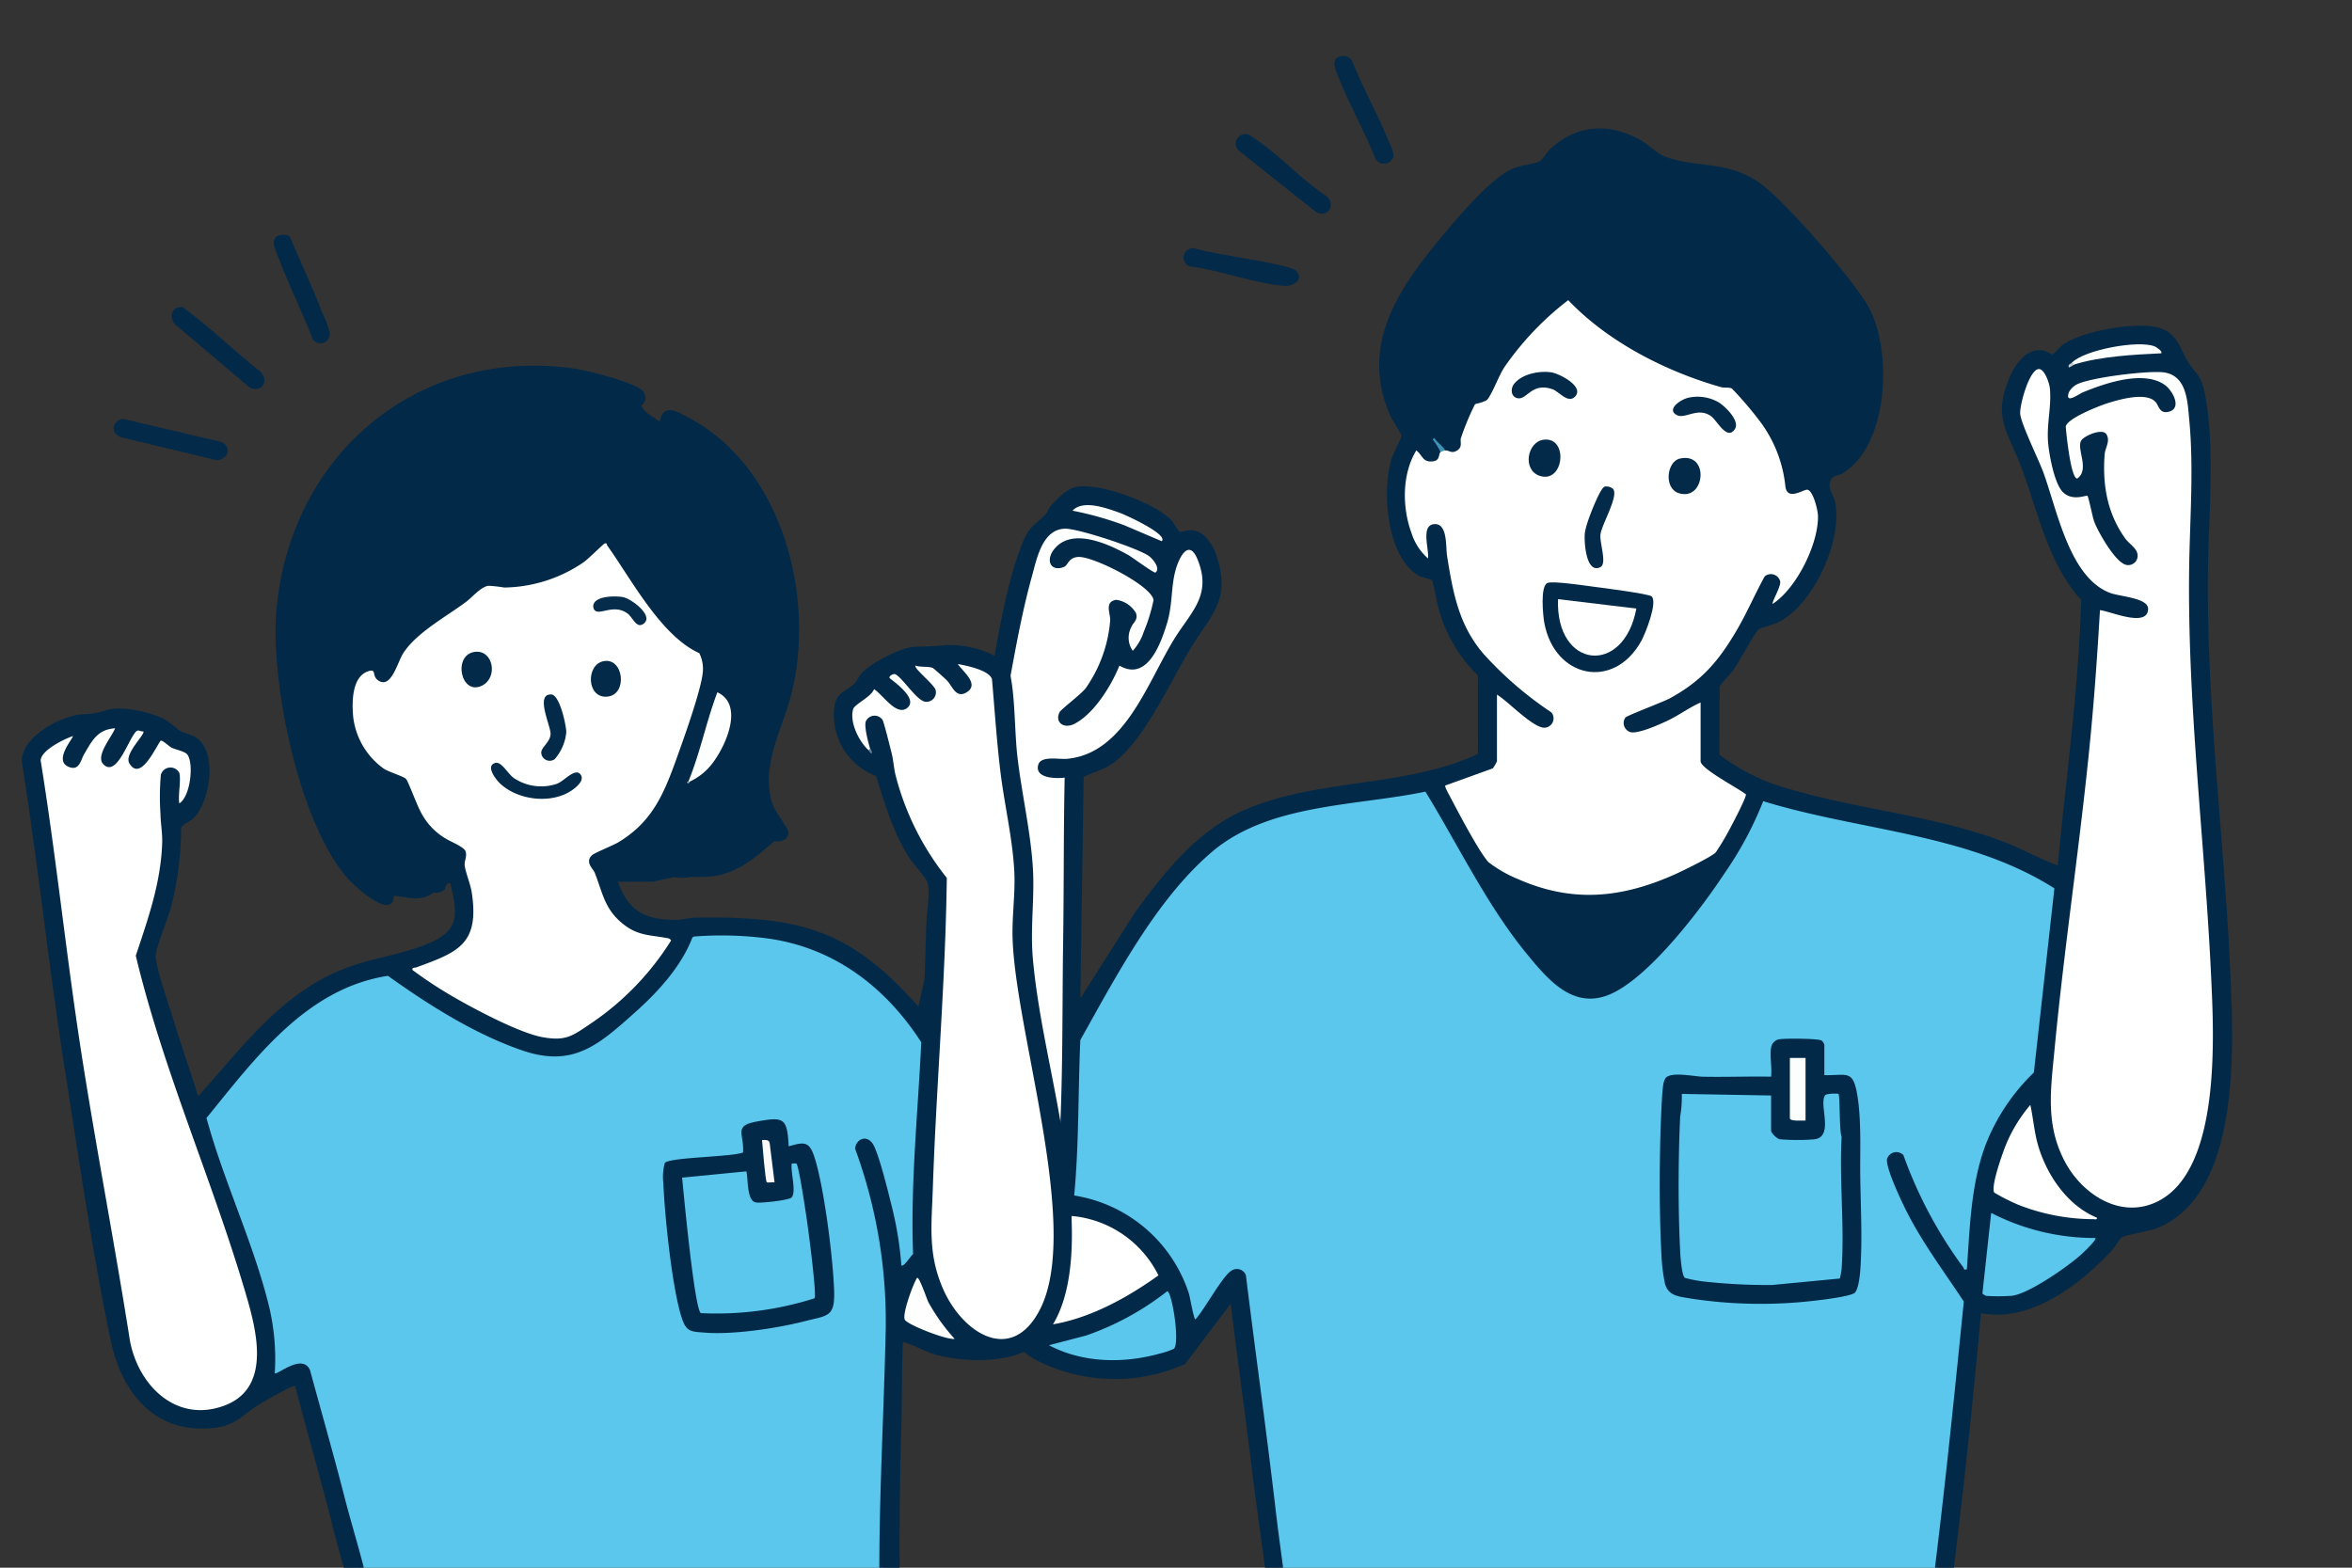 <svg xmlns="http://www.w3.org/2000/svg" xmlns:xlink="http://www.w3.org/1999/xlink" width="330" height="220" viewBox="0 0 330 220">
  <rect x="0" y="0" width="330" height="220" fill="#333333" stroke="none"/>
  <defs>
    <clipPath id="clip-path">
      <rect id="長方形_594" data-name="長方形 594" width="330" height="220" transform="translate(795 3581)" fill="#d25a5a" opacity="0.44"/>
    </clipPath>
    <clipPath id="clip-path-2">
      <rect id="長方形_458" data-name="長方形 458" width="336" height="224" transform="translate(780.2 3395)" fill="#fff" stroke="#707070" stroke-width="1"/>
    </clipPath>
    <clipPath id="clip-path-3">
      <rect id="長方形_457" data-name="長方形 457" width="310.13" height="263.255" fill="none"/>
    </clipPath>
  </defs>
  <g id="マスクグループ_43" data-name="マスクグループ 43" transform="translate(-795 -3581)" clip-path="url(#clip-path)">
    <g id="マスクグループ_24" data-name="マスクグループ 24" transform="translate(-0.199 182)" clip-path="url(#clip-path-2)">
      <g id="グループ_727" data-name="グループ 727" transform="translate(798.243 3406.847)">
        <g id="グループ_726" data-name="グループ 726" clip-path="url(#clip-path-3)">
          <path id="パス_567" data-name="パス 567" d="M185.557,254.755l-.247-.81a137.846,137.846,0,0,0,1.816-15.363c.665-3.77,1.207-7.4.582-11.3-1.953-16.178-3.973-32.6-6.14-48.942-.2-1.5-2.678.461-2.822,1.29l-3.219,4.756a.648.648,0,0,1-1.193-.1c-1.245-8.876-7.961-15.2-16.752-17.063q.459-11.041.758-22.1a176.533,176.533,0,0,1,10.675-17.768c7.528-10.348,12.677-13.258,24.939-15.4,3.941-.69,8.4-1.4,12.356-1.85q1.438-.432,2.266,1.752A220.446,220.446,0,0,0,220.5,131.3c6.041,8.65,10.422,10.507,18.478,2.533a80.114,80.114,0,0,0,15.443-22.453q11.1,2.676,22.315,4.947c6.615,1.568,13.318,3.54,18.991,7.39q-1.131,13.126-2.817,26.274c-7.7,7.1-8.975,17.061-9.314,27.013.017.667-.322.8-.925.8-1.208,0-8.359-13.74-8.819-16.214-3.209-1.207-.029,5.038.578,6.185a140.451,140.451,0,0,0,8.68,14.082c-1.6,16.752-3.363,33.493-5.712,50.158l2.446,20.512c.062.529.085,1.324-.447,1.565Z" transform="translate(-10.217 -7.134)" fill="#5cc7ed"/>
          <path id="パス_568" data-name="パス 568" d="M183.7,248.326c-.243.895-.32,1.138-1.423,1.108-.844-.022-1.215-.368-1.223-1.222-.019-1.82.838-5.028,1.081-7.054.535-4.464,1.921-11.88,1.794-16.023-.239-7.819-1.932-17.506-2.892-25.451-.963-7.96-2.076-15.912-3.052-23.868l-6.383,8.447a24.083,24.083,0,0,1-21.091-.642c-.826-.45-2.449-1.776-3.063-1.992-.738-.259-1.918-.264-2.785-.512-10.372-2.955-17.29-12.186-15.465-23.208,3.964-20.96,9.245-41.657,13.738-62.51,1.74-8.079,2.835-18.957,5.873-26.428,1-2.463,1.735-2.358,3.25-4,.308-.334.4-.844.758-1.219.928-.969,2.2-2.343,3.575-2.578,3.333-.57,10.873,2.243,13.251,4.664.36.367.957,1.552,1.235,1.632.256.074,1.02-.222,1.5-.215,1.827.026,3.048,1.911,3.58,3.474,2.142,6.3-.666,8.315-3.559,13.044s-6.833,13.7-11.4,16.5c-1.156.71-2.543,1.033-3.641,1.634l-.466,31.062,7.641-12.022c4.153-5.7,8.785-11.586,15.44-14.446,10.439-4.487,22.365-3.052,32.709-7.839l-.014-11.02a20.512,20.512,0,0,1-5.56-9.6c-.2-.668-.694-3.512-.873-3.742-.151-.193-1.375-.339-1.947-.69-4.485-2.745-5.134-12.022-3.671-16.559.206-.636,1.357-2.768,1.334-3.053-.021-.238-1.385-2.364-1.652-2.985-4.105-9.549,1.024-17.349,6.925-24.491,2.306-2.791,6.871-8.25,9.954-9.824,1.44-.735,3.009-.694,4.1-1.175.469-.208,1.057-1.315,1.54-1.757,3.841-3.508,8.363-3.726,12.819-1.16,1.111.64,2.144,1.8,3.275,2.218,4.376,1.634,8.492.541,12.99,3.493,3.543,2.325,13.465,13.8,15.573,17.609,3.375,6.1,2.875,19.276-3.562,23.32-.8.5-1.579.16-1.878,1.439-.166.705.557,1.763.734,2.576,1.157,5.338-3,14.506-8,16.945-.728.354-2.41.71-2.73,1.007-.59.548-2.735,4.562-3.541,5.689-.545.764-1.365,1.478-1.9,2.279l-.048,9.578a28.472,28.472,0,0,0,9.582,4.752c10,2.987,20.574,3.746,30.476,7.544,2.542.974,4.9,2.355,7.417,3.239,1.178-12.4,2.928-24.772,3.293-37.237-4.665-5.148-6.014-12.264-8.4-18.627-1.825-4.862-4.034-6.9-1.743-12.4.8-1.922,2.354-4.325,4.745-4.007a5.8,5.8,0,0,1,1.343.589c.144,0,1.2-1.2,1.57-1.45,2.755-1.877,10.69-3.348,13.765-2.187,2.252.849,2.664,2.95,3.7,4.647,1.022,1.669,1.767,1.724,2.284,4.089,1.56,7.146.652,17.114.533,24.5-.334,20.781,2.738,41.436,3.314,62.183.267,9.585.022,26.479-10.342,30.767-1.235.511-4.45.973-5.043,1.33-.272.163-1.086,1.489-1.434,1.863-4.442,4.776-11.433,10.164-18.353,8.787-1.474,16.192-3.228,32.365-5.5,48.459.429,6.642,2.079,13.616,2.424,20.206.063,1.2.4,3.222-1.206,3.191a1.391,1.391,0,0,1-1.429-1.325c-.079-.5.066-1.115,0-1.646-.877-6.8-1.624-13.623-2.435-20.436,2.363-16.636,4.052-33.359,5.735-50.081-2.712-4.118-5.7-8.095-7.952-12.5-.7-1.365-3.022-6.24-2.822-7.5a1.371,1.371,0,0,1,2.3-.553,61.183,61.183,0,0,0,8.4,15.755c.14.179-.006.4.5.277.429-5.892.552-11.886,2.633-17.473a28.4,28.4,0,0,1,6.772-10.147l2.88-25.843c-12.162-7.725-27.333-8.059-40.854-12.235a49.871,49.871,0,0,1-5.405,10.09c-3.289,5.01-10.768,14.91-16.3,17.1-5.06,2.008-8.545-2.2-11.479-5.776-5.6-6.826-9.613-15.254-14.215-22.751-9.791,2.047-21.972,1.653-29.968,8.472-7.813,6.662-13.47,17.527-18.445,26.384-.329,7.277-.177,14.561-.863,21.819a20.236,20.236,0,0,1,16.076,13.7c.195.626.682,3.582.928,3.687,1.208-1.262,3.806-6.109,5.041-6.822a1.352,1.352,0,0,1,2.047.614c1.356,11.054,2.919,22.09,4.2,33.153.732,6.315,1.989,13.731,2.234,19.958.1,2.475-.584,4.849-.86,7.288-.555,4.9-.749,11.5-2.006,16.122" transform="translate(-8.357 -0.705)" fill="#022a48"/>
          <path id="パス_569" data-name="パス 569" d="M197.944.023a1.46,1.46,0,0,1,1.472.639c1.545,3.9,3.675,7.594,5.216,11.484a6.329,6.329,0,0,1,.619,1.778,1.356,1.356,0,0,1-2.512.554c-1.546-3.9-3.675-7.594-5.216-11.484-.378-.952-1.247-2.669.421-2.97" transform="translate(-12.77 0)" fill="#032a48"/>
          <path id="パス_570" data-name="パス 570" d="M183.139,11.775c.736-.151.9.09,1.448.438,3.469,2.22,6.756,5.89,10.265,8.195,1.4,1.2.244,3.155-1.406,2.283l-10.9-8.66a1.352,1.352,0,0,1,.588-2.256" transform="translate(-11.811 -0.76)" fill="#022a48"/>
          <path id="パス_571" data-name="パス 571" d="M190.1,32.018c1.151,1.229-.309,2.24-1.782,2.114-4.134-.353-8.9-2.205-13.11-2.714a1.327,1.327,0,0,1,.764-2.538c2.019.784,13.226,2.174,14.128,3.137" transform="translate(-11.302 -1.871)" fill="#032a48"/>
          <path id="パス_572" data-name="パス 572" d="M261.383,148.747a1.405,1.405,0,0,1,1.425-1.212c.818-.1,5.195-.093,5.677.208a1.476,1.476,0,0,1,.37.565v4.285c3.055.088,3.981-.822,4.584,2.557.669,3.745.392,8.236.461,12.064.075,4.146.288,8.347.019,12.525-.052.8-.258,2.888-.786,3.39s-4.506.993-5.49,1.1a65.068,65.068,0,0,1-17.516-.281c-1.632-.3-3.112-.294-3.632-2.082a26.131,26.131,0,0,1-.507-4.328c-.317-6.1-.284-13.9,0-20.013.047-.989.122-2.56.25-3.486a2.669,2.669,0,0,1,.321-1c.7-1,4.066-.246,5.254-.223,3.186.065,6.385-.066,9.57-.008.147-1.239-.2-2.887,0-4.065" transform="translate(-15.934 -9.562)" fill="#022a48"/>
          <path id="パス_573" data-name="パス 573" d="M218.465,50.924c.252-.111.483-.131.668-.374.723-.949,1.521-3.182,2.318-4.441a41.644,41.644,0,0,1,8.992-9.458c5.565,5.853,13.67,10,21.416,12.2.5.141,1.182-.009,1.551.208a49.511,49.511,0,0,1,4.135,4.874,18.273,18.273,0,0,1,3.352,8.734c.2,2.315,2.612.459,3.129.591.815.208,1.437,2.9,1.456,3.634.1,3.936-3.006,10.214-6.355,12.38-.171-.209,1.168-2.412,1.058-3.138a1.348,1.348,0,0,0-2.176-.723c-1.39,2.523-2.516,5.178-3.983,7.663-2.519,4.268-4.853,6.992-9.259,9.42-1.02.562-6.131,2.456-6.316,2.746a1.336,1.336,0,0,0,.794,2.049c1.1.2,3.906-1.051,5.014-1.567,1.658-.773,3.092-1.872,4.756-2.606v8.24c0,1.065,5.411,3.857,6.356,4.648.1.347-1.726,3.853-2.066,4.476a35.818,35.818,0,0,1-2.16,3.665c-.573.617-4.765,2.656-5.788,3.11-7.459,3.318-14.3,4-21.916.659a18,18,0,0,1-4.194-2.4c-1.349-1.469-4.355-7.233-5.434-9.288-.126-.239-.738-1.306-.622-1.464l6.663-2.4a5.418,5.418,0,0,0,.589-1.005V92.014c1.507.872,5.108,4.735,6.705,4.635a1.31,1.31,0,0,0,.923-2.156,50.386,50.386,0,0,1-9.5-8.188c-3.5-4.06-4.3-8.614-5.13-13.768-.2-1.234.1-4.46-1.68-4.458-2.115,0-.8,3.6-.991,4.819a7.831,7.831,0,0,1-2.3-3.518c-1.345-3.6-1.374-8.309.656-11.639.813.6.849,1.525,1.985,1.547,1.443.027,1.055-.942,1.421-1.331-.233-.633.228-.647.659-.22l.24-.422c1.083.478,1.687.032,1.483-1.147l.474-.19a.564.564,0,0,1-.281-.541,20.377,20.377,0,0,1,2.055-4.561,1.775,1.775,0,0,0,1.3.049" transform="translate(-13.454 -2.376)" fill="#fff"/>
          <path id="パス_574" data-name="パス 574" d="M305.842,64.265c1.311,1.324,3.255.39,3.435.517.151.107.713,2.966.935,3.573.546,1.493,2.662,5.105,4,5.882a1.315,1.315,0,0,0,2.005-1.56c-.2-.608-1.2-1.3-1.625-1.894-2.534-3.527-3.224-7.528-2.9-11.83.07-.916.84-1.873.238-2.819-.566-.888-3.094.223-3.511.864-.745,1.147,1.239,4.081-.572,5.358-.913,0-1.547-6.361-1.614-7.313.274-1.179,4.76-2.917,5.951-3.287,1.637-.51,5.348-1.574,6.641-.152.494.543.545,1.691,1.837,1.382,1.933-.462.584-2.979-.543-3.773-2.98-2.1-8.352-.238-11.431,1.024-.693.284-2.65,1.788-2-.025a2.864,2.864,0,0,1,.975-1c1.735-1.023,10.4-2.079,12.442-1.738,3.147.527,3.214,4.115,3.456,6.652.645,6.739.1,13.694-.007,20.423-.3,19.3,2.185,38.533,3.083,57.8.388,8.328,1.369,26.976-7.461,31.427-5.154,2.6-10.553-.895-13.013-5.465-2.82-5.239-2.034-10.211-1.5-15.855,1.389-14.669,3.648-29.274,5.052-43.948.563-5.886.975-11.785,1.32-17.687,1.477.163,6.675,2.5,6.757-.149.048-1.575-3.949-1.741-5.334-2.264-5.733-2.164-7.427-11.655-9.39-16.979-.651-1.764-3.166-6.855-3.23-8.216-.056-1.219,1.238-5.988,2.546-6.214.861-.149,1.565,2.022,1.626,2.721.249,2.823-.558,5.137-.2,8.112.2,1.644.875,5.274,2.025,6.435" transform="translate(-19.44 -3.047)" fill="#fff"/>
          <path id="パス_575" data-name="パス 575" d="M167.63,77.1c-.179.138-3.274-2.157-3.806-2.454-2.818-1.57-8.018-3.989-10.476-.73-1.19,1.579-.319,3.145,1.486,2.379.527-.224.572-1.288,1.946-1.382,2.1-.144,10.378,4.073,10.58,6.065a24.415,24.415,0,0,1-1.382,4.465,7.309,7.309,0,0,1-1.532,2.64,3.167,3.167,0,0,1-.22-3.291c.3-.752.98-.992.678-1.985a3.779,3.779,0,0,0-2.777-1.878c-1.692.274-.819,1.854-.846,2.874a19.244,19.244,0,0,1-3.446,9.54c-.71.9-3.47,2.957-3.666,3.365-.69,1.444.627,2.362,2.073,1.633,2.75-1.386,5.22-5.39,6.331-8.181,3.872,2.257,5.76-2.959,6.656-5.86.853-2.757.536-5.238,1.278-7.731.531-1.783,1.849-4.206,3.031-1.305,2.073,5.086-.973,7.384-3.359,11.3-3.769,6.195-6.941,15.937-14.965,16.679-1.113.1-3.649-.468-4.024.82-.565,1.939,2.509,1.974,3.7,1.818-.158,7.58-.1,15.169-.211,22.752-.166,10.887.051,22.837-.89,33.608-.661,7.572-4.257,22.016-14.947,16.485-8.4-4.348-7.346-14.54-5.862-22.348,3.522-18.534,8.579-37.258,12.571-55.767,1.632-7.564,2.675-15.512,4.739-22.947.689-2.482,1.45-6.688,4.708-6.716,1.82-.016,10.278,2.76,11.744,3.858.554.413,1.621,1.727.891,2.292" transform="translate(-8.556 -4.6)" fill="#fff"/>
          <path id="パス_576" data-name="パス 576" d="M211.367,54.706c-1.669-1.8-2.623-2.184-3.684-4.776-3.447-8.424,1.387-15.233,6.546-21.476,1.985-2.4,5.7-6.884,8.142-8.56,2.735-1.875,1.654-.3,2.774.055,1.607.5,3.189-2.779,4.245-3.8,7.867-7.638,15.507,4.117,19.842,9.711,1.232.771,2.655.043,2.191-1.406-.226-.706-3.714-4.924-4.452-5.778q-.215-.4.659-.22c6.957.979,8.236,1.951,12.86,7.028,7.1,7.794,14.114,14.287,10.718,25.883a10.233,10.233,0,0,1-2.477,4.443c.676-6.541-.129-14.789-3.481-20.582-.65-1.123-4.478-6.165-5.636-3.584-.683,1.522,1.7,2.553,2.612,3.75,3.151,4.149,4.485,13.239,4.082,18.325-.056.709-1.016,5.372-1.327,5.6a10.358,10.358,0,0,1-1.6-.208c-.238-.079-1.376-3.948-1.718-4.7-2.227-4.876-5.867-7.594-9.194-11.463-.7-.812-2.564-3.894-3.245-4.025a1.334,1.334,0,0,0-1.594,1.2c-.112,1.138,1.438,2.523,1.975,3.5.048.154-.172.138-.329.111a40.1,40.1,0,0,1-5.9-2.451c-5.285-2.555-11.024-6.6-13.8-11.907-.587-1.12-1.443-4.617-2.5-4.768a1.289,1.289,0,0,0-1.3.671c-.792,1.868,1.975,6.106,2.937,7.765-3.667,3.144-7.164,6.344-9.738,10.487-.893,1.436-4.227,6.3-.569,5.914-.4.177-1,.209-1.124.354a35.913,35.913,0,0,0-1.953,4.7c-1.485.533-2.232-1.972-2.359-3.22-.552-5.436,1.518-10.859,4.126-15.438-1.02-3.75-3.83,3.348-4.208,4.528-1.349,4.219-2.566,9.316-1.073,13.607l-.222.523c.179.34.126.428-.22.22" transform="translate(-13.39 -0.884)" fill="#022a48"/>
          <path id="パス_577" data-name="パス 577" d="M168.974,182.419c-6.482,4.635-14.691,8.7-22.838,6.613l2.279-.9c5.257-2.775,7.175-8.6,8.4-14.049a15.081,15.081,0,0,1,12.156,8.34" transform="translate(-9.475 -11.286)" fill="#fff"/>
          <path id="パス_578" data-name="パス 578" d="M294.742,185.27c-.085-.013-.546-.238-.565-.362l1.226-11.286a31.676,31.676,0,0,0,14.612,3.519c.26.23-1.709,2.066-1.973,2.309-1.77,1.623-7.731,5.82-10,5.82a26.186,26.186,0,0,1-3.3,0" transform="translate(-19.073 -11.257)" fill="#5cc7ed"/>
          <path id="パス_579" data-name="パス 579" d="M310.342,173.235c.059.362-.3.2-.544.217a29.01,29.01,0,0,1-10.5-2.029,28.408,28.408,0,0,1-3.352-1.7c-.537-.873,1.273-5.886,1.768-7.027a20.935,20.935,0,0,1,3.291-5.28c.406,1.841.536,3.711,1.05,5.539,1.186,4.215,4.149,8.6,8.287,10.283" transform="translate(-19.181 -10.206)" fill="#fff"/>
          <path id="パス_580" data-name="パス 580" d="M171.655,193.45a10.76,10.76,0,0,1-2.053.694c-5.082,1.4-10.749,1.3-15.477-1.19l5.227-1.367a39.305,39.305,0,0,0,11.366-6.21c.652.007,1.815,7.2.937,8.074" transform="translate(-9.993 -12.019)" fill="#5cc7ed"/>
          <path id="パス_581" data-name="パス 581" d="M170.176,72.474l-5.159-2.2a45.455,45.455,0,0,0-7.365-2.082c1.5-1.609,4.865-.335,6.706.325.589.21,6.786,2.981,5.819,3.958" transform="translate(-10.221 -4.371)" fill="#fcfdfd"/>
          <path id="パス_582" data-name="パス 582" d="M307.584,45.861c1.752-1.817,9.374-3.217,11.63-2.288.224.092,1.188.714.9.969-3.759.174-8.483.429-12.087,1.539q-.689.222-.439-.22" transform="translate(-19.938 -2.806)" fill="#fcfdfd"/>
          <path id="パス_583" data-name="パス 583" d="M213.461,59.075a6.053,6.053,0,0,0-.659.22,10.9,10.9,0,0,0-1.1-1.758l.22-.22c.6-.2,2.086,1.205,1.538,1.758" transform="translate(-13.726 -3.715)" fill="#3e93b6"/>
          <path id="パス_584" data-name="パス 584" d="M250.4,18.766l-.659.22c-.1-.121-.459-.173-.44-.438.432-.192.881.187,1.1.218" transform="translate(-16.163 -1.199)" fill="#022a48"/>
          <path id="パス_585" data-name="パス 585" d="M308,46.26c-.147.045-.815.517-.877.44-.132-.468.245-.459.438-.659Z" transform="translate(-19.91 -2.985)" fill="#c2cbd3"/>
          <path id="パス_586" data-name="パス 586" d="M261.567,155.984v4.944c0,.3.813,1.127,1.215,1.2a30.53,30.53,0,0,0,4.834.01c2.854-.333.625-4.885,1.52-6.171.2-.288,1.816-.277,1.883-.207.241.25.1,5.228.447,6.035-.335,6.037.414,12.488,0,18.474a9.991,9.991,0,0,1-.251,1.4l-9.529.911a82.385,82.385,0,0,1-9.431-.477,17.778,17.778,0,0,1-2.772-.525c-.45-.276-.634-3-.671-3.723-.3-5.748-.276-13.155,0-18.916a16.446,16.446,0,0,0,.229-3.177Z" transform="translate(-16.117 -10.096)" fill="#5cc7ed"/>
          <path id="パス_587" data-name="パス 587" d="M267.485,150.363v8.789c-.413-.015-2.2.152-2.2-.329v-8.46Z" transform="translate(-17.2 -9.749)" fill="#fcfdfd"/>
          <path id="パス_588" data-name="パス 588" d="M243.488,80.967c.863.831-.876,5.215-1.449,6.25-3.877,7-12.169,5.2-13.608-2.512-.19-1.017-.606-5.166.433-5.618.743-.325,5.416.395,6.622.543,1.093.134,7.638.987,8,1.337" transform="translate(-14.794 -5.122)" fill="#022a48"/>
          <path id="パス_589" data-name="パス 589" d="M211.875,55.918c-1.985-3.428-.282-11.4,1.151-15a25.4,25.4,0,0,1,2.491-4.759,1.331,1.331,0,0,1,2.291,1.172c-.059.554-1.854,3.43-2.238,4.374-1.283,3.148-2.657,9.188-1.566,12.412a3.192,3.192,0,0,0,1.607,1.8c-.162.531.291,1.243-.535,1.771-.766.489-1.1-.027-1.663-.013-.368-.653-1.172-1.126-1.538-1.758" transform="translate(-13.678 -2.316)" fill="#022a48"/>
          <path id="パス_590" data-name="パス 590" d="M237.292,64.631a1.437,1.437,0,0,1,1.167.3c.9.916-1.576,5.012-1.743,6.4-.146,1.2.961,4.109-.018,4.6-2.02,1.007-2.308-3.592-2.175-4.813a9.9,9.9,0,0,1,.408-1.568c.232-.781,1.754-4.738,2.361-4.908" transform="translate(-15.203 -4.188)" fill="#032b49"/>
          <path id="パス_591" data-name="パス 591" d="M232.417,50.909c-.984.983-2.25-.748-3.123-1.056-2.882-1.015-3.557,1.406-4.815,1.273-1.015-.107-1.177-1.3-.585-2.038,1.1-1.38,3.477-1.855,5.15-1.622,1.177.164,4.8,2.017,3.372,3.442" transform="translate(-14.494 -3.074)" fill="#032b49"/>
          <path id="パス_592" data-name="パス 592" d="M250.026,51.258a5.942,5.942,0,0,1,4.085.646c.951.558,3.071,2.641,2.324,3.779-1.12,1.706-2.5-1.234-3.384-1.84-1.837-1.265-3.593.453-4.725-.109-1.622-.8.573-2.285,1.7-2.475" transform="translate(-16.062 -3.316)" fill="#032b49"/>
          <path id="パス_593" data-name="パス 593" d="M228.19,57.593c3.539-.454,2.881,6.2-.546,5.07-2.457-.81-1.769-4.772.546-5.07" transform="translate(-14.659 -3.733)" fill="#032b49"/>
          <path id="パス_594" data-name="パス 594" d="M248.66,60.418c4.217-.965,3.579,6.015-.12,4.86-2.174-.679-1.7-4.444.12-4.86" transform="translate(-16.02 -3.911)" fill="#032b49"/>
          <path id="パス_595" data-name="パス 595" d="M241.493,82.839c-1.78,9.543-11.367,8.436-10.99-1.32Z" transform="translate(-14.944 -5.285)" fill="#fff"/>
          <path id="パス_596" data-name="パス 596" d="M46.962,270.53l-.338-.891a275.882,275.882,0,0,1,3.186-29.76c1.056-6.886,1.8-13.032-.614-19.73l-7.373-27.038q-1.368-1.359-4.168.691l-.641-.229A46.342,46.342,0,0,0,33.806,176.6q-3.651-9.414-6.495-19.078a111.35,111.35,0,0,1,8.807-10.491c4.727-4.8,10.263-8.968,17.15-9.8C59.6,141.546,66.181,146,73.6,148.115c4.482,1.281,7.77-.494,11.155-3.239,4.4-3.57,8.614-7.73,10.947-12.993,12.729-1.983,25.926,3.339,32.715,14.979q-1.122,14.963-1.172,29.951c-2.338,3.517-2.575,1.279-2.886-2.2a71,71,0,0,0-2.91-11.72c-.481-1.281-1.279-3.137-2.313-1.061a70.283,70.283,0,0,1,4.284,26.969,501.553,501.553,0,0,0,1.928,80.172l-.141,1.56Z" transform="translate(-1.771 -8.524)" fill="#5cc7ed"/>
          <path id="パス_597" data-name="パス 597" d="M95.08,87.54l-.713.142c-2.983-1.618-5.181-4.3-7.16-7q-2.669-4.053-5.474-7.914a18.831,18.831,0,0,1-16.155,5.747c-3.423,2.349-7.036,4.9-10.316,7.627l-1.312,1.566c-.9,2.106-3,6.913-4.941,2.717-3.053,1.021-2.29,6.65-1.243,8.937,1.478,3.227,3.44,4.213,6.461,5.505l.43.756c1.409,4.2,3.306,7.158,7.534,8.953a2.61,2.61,0,0,1,.416,2.743c1.647,5.012,2.5,11.164-3.591,13.367l-3.276,1.281c-.629.59,11.632,6.9,12.4,7.24,5.9,2.628,7.9,3,12.96-1.144,3.638-2.979,7.014-6,9.455-10.087-6.045-.163-9.181-3.8-10.557-9.44-.743-1.019-1.361-2.145-.108-3.094,5.892-2.251,8.364-5.432,10.8-11.189a101.153,101.153,0,0,0,4.326-13.37l.494-.273c.4-1.356,2.519-.8,3.541-.311,4.9,2.359,4,8.392,1.7,12.412a16.054,16.054,0,0,1-8.867,7.2c-.152.127-2.11,3.123-2.176,3.31-.089.251,1.682,2.571,2.342,2.583,1.908.214,4.182,1.884,1.706,3.153a5.422,5.422,0,0,1-2.2,0l-1.277-.049a10.194,10.194,0,0,1-3.24-3.15q-1.721.952-3.565,1.954a2.586,2.586,0,0,1,.17,1.9c1.43,3.962,3.519,5.266,7.8,5.369,1.07.026,2.3-.311,3.287-.324,14.641-.187,21.55,1.67,31.264,12.691.132.149-.011.422.5.281.2-4.077.3-8.132.431-12.2.053-1.576.567-4.127.176-5.65-.161-.627-2.075-2.762-2.59-3.563-2.239-3.483-3.4-7.492-4.626-11.415a9.181,9.181,0,0,1-5.819-10.027c.364-1.736,1.662-1.938,2.653-2.84.444-.4.724-1.166,1.2-1.662,1.266-1.334,5.359-3.492,7.185-3.6,1.567-.089,2.48-.043,4.161-.223,2.8-.3,8.763.858,9.444,4.145.687,3.316.591,7.97,1,11.521.595,5.1,1.872,10.571,2.169,15.629.251,4.289-.393,8.366,0,12.741.826,9.132,3.39,18.365,4.583,27.5,1,7.666,2.53,21.212-4.26,26.661-3.342,2.684-10.269,2.449-14.219,1.262-1.538-.462-2.844-1.334-4.346-1.7-.17,4.063-.121,8.137-.211,12.2a511.367,511.367,0,0,0,1.091,53.383c.387,4.874,1.485,10.649,1.556,15.381.035,2.289-2.245,2.135-2.657.552-1.659-16.842-3.161-33.727-3.086-50.656.048-10.9.666-21.823.9-32.721a70.282,70.282,0,0,0-4.306-25.277c.181-1.435,1.684-1.945,2.511-.631.789,1.256,2.1,6.535,2.518,8.249a49.11,49.11,0,0,1,1.467,8.749c.325.373,1.365-1.427,1.647-1.542-.373-9.936.677-19.813,1.148-29.743-5.056-7.838-12.388-13.4-21.838-14.605a49.7,49.7,0,0,0-9.652-.263c-.241.03-.489-.016-.648.23-1.565,4.05-4.819,7.586-8.017,10.442-5.148,4.594-8.7,7.8-15.882,5.324-6.642-2.289-13.113-6.382-18.794-10.45-11.468,1.765-18.634,11.587-25.456,19.947,2.334,8.628,6.44,17.218,8.638,25.888a31.629,31.629,0,0,1,.943,9.933c.3.328,3.869-2.88,4.944-.438,1.645,6.045,3.372,12.075,4.927,18.144,1.247,4.862,3.786,12.656,4.165,17.367a51.086,51.086,0,0,1-.658,7.857c-.876,8-2.25,15.963-3.048,23.98-.329,3.309-.237,7.016-.661,10.216-.132.989-.931,1.557-1.83,1.074-1.093-.588-.857-1.868-.816-2.95.4-10.79,2.527-21.806,3.718-32.538a55.253,55.253,0,0,0,.685-7.218c-.185-3.354-2.211-9.638-3.094-13.173-1.718-6.88-3.707-13.7-5.479-20.561-.211-.2-4.614,2.353-5.127,2.674-2.2,1.376-3.135,2.877-6.213,3.236-8.229.959-12.974-4.833-14.527-12.237-2.547-12.152-4.46-25.439-6.4-37.764C3.818,131.755,2.286,117.144,0,102.626.1,99.2,5.579,96.285,8.6,96.11a10.225,10.225,0,0,0,3.36-.595c2.242-.591,5.948.264,8.041,1.28A21.524,21.524,0,0,1,22.13,98.4c.81.475,1.848.506,2.7,1.258,2.622,2.318,1.543,8.931-.846,11.171-.411.385-1.449.737-1.606,1.25a45.277,45.277,0,0,1-1.423,11.1c-.439,1.685-2.1,5.549-2.146,6.881-.047,1.464,2.034,7.448,2.59,9.281,1.055,3.478,2.282,6.908,3.357,10.378,6.406-7.062,11.868-14.831,21.262-18.181,3.616-1.29,7.489-1.753,11.04-3.245,4.468-1.877,4.1-4.159,3.08-8.456l-.308-.027c-.56-2.774-1.746-3.847-4.132-5.263a29.736,29.736,0,0,1-4.137-6.927c-3.54-1.907-5.623-3.389-7.137-7.367-2.246-5.9-1.507-13.313,6.074-13.673a16.37,16.37,0,0,1,4.832-5.108A42.685,42.685,0,0,0,73.195,60.833c.917-1.06,2.789-.208,2.98,1.06.372,2.461-5.69,10.749-7.374,12.973,8.708.492,14.33-8.219,16.609-15.666a1.832,1.832,0,0,1,3.564-.351c.633,1.761-3.93,9.923-4.887,11.163q3.155,4.13,5.927,8.614a18.226,18.226,0,0,0,7.6,6.657c2.57,2.147-.782,4.367-2.534,2.257" transform="translate(0 -3.733)" fill="#022a48"/>
          <path id="パス_598" data-name="パス 598" d="M89.572,52.261c.422,1.015,1.712,1.567,2.528,2.2.084.027.166-.593.328-.877a1.867,1.867,0,0,1,.6,1.2c16.3,7.861,20.04,28.519,13.236,44.255-1.723,4.8-1.426,10.044,2.027,13.824l-.038.485c-1.936,1.609-3.762,3.348-6.157,4.28-2.194.854-3.422.751-5.711.773,1.875-2.616-1.159-2.124-2.529-3.075-.494-.343-2.134-2.288-1.969-2.859.815-.535,1.9-3.077,2.358-3.457.4-.334,2.739-1.168,3.526-1.638,4.336-2.592,8.027-8.546,6.779-13.722-.58-2.4-4.049-4.985-6.4-3.594a1.635,1.635,0,0,1-.418-1.6,1.54,1.54,0,0,1-.022-1.473c1.351.61,3.836.705,2.746-1.54-.149-.31-3.143-1.785-3.828-2.324-4.307-3.387-6.928-9.389-10.3-13.644,1-1.832,2.129-3.575,3-5.485.45-.986,2-4.535,1.895-5.384A1.373,1.373,0,0,0,88.9,57.85c-.386.438-1.5,3.949-1.925,4.887-3.13,6.858-8.36,12.546-16.52,12.155l4.485-6.17c.716-1.172,3.534-6.279,3.427-7.336-.079-.79-1.547-1.628-2.191-.874A42.108,42.108,0,0,1,63.3,77.741c-2.643,2.061-6.031,3.744-8.225,6.278-.391.451-1.485,2.281-1.764,2.413-.483.229-1.787.159-2.632.443-6.711,2.257-4.545,13.133-.452,17.138,1.155,1.129,3.635,2.053,4.279,2.752.961,1.042,1.925,4.508,3.426,6.244,1.022,1.183,3.1,2.121,3.7,2.892a11.589,11.589,0,0,1,1.127,3.378c-.4-.093-.459.18-.659.44a4.806,4.806,0,0,0-3.242-2.114,14.245,14.245,0,0,1-4.589-4.37.714.714,0,0,0-1.107.384c-.708,2.146,4.982,6.1,6.956,6.5l.225.478c-1.8,1.375-3.493.606-5.494.439a33.185,33.185,0,0,0-3.434-2.5C44.3,111.469,41.358,97.379,40.585,87.6,38.443,60.518,63.141,41.038,88.55,52.027a1.232,1.232,0,0,1,1.022.235" transform="translate(-2.623 -3.171)" fill="#022a48"/>
          <path id="パス_599" data-name="パス 599" d="M54.693,120.878c-.149,3.58-5.474-1.325-6.368-2.313-6.931-7.666-11-27.708-10.114-37.785,1.908-21.7,19.657-36.914,41.616-33.92,1.981.27,8.215,1.862,9.654,3.035a1.418,1.418,0,0,1-.064,2.21,1.542,1.542,0,0,1-1.152.181c-22.413-9.737-45.057,4.467-47.416,28.5-.925,9.426,3.206,30.606,10.544,37.134.912.811,3.347,1.815,3.3,2.964" transform="translate(-2.47 -3.014)" fill="#022a48"/>
          <path id="パス_600" data-name="パス 600" d="M111.855,113.621c-.656-.18-2.407-3.282-2.679-4.023-2.473-6.74,1.514-12.313,2.8-18.6,2.36-11.575-1.02-25.258-10.686-32.618-.825-.628-4.88-2.837-5.053-3.078a2.285,2.285,0,0,1-.2-1.446c.8-1.406,2.373-.366,3.444.182,13.39,6.854,18.2,25.168,14.734,38.975-1.262,5.022-4.343,9.963-2.673,15.325.354,1.138,2.281,3.561,2.283,4.075,0,1-1.141,1.435-1.964,1.209" transform="translate(-6.225 -3.446)" fill="#022a48"/>
          <path id="パス_601" data-name="パス 601" d="M38.564,26.924c.468-.143,1.315-.172,1.583.31,1.472,3.551,3.143,7.053,4.522,10.64a14.61,14.61,0,0,1,1.015,2.746,1.312,1.312,0,0,1-2.41.847c-1.439-3.805-3.327-7.49-4.744-11.3-.321-.862-1.418-2.8.035-3.246" transform="translate(-2.453 -1.74)" fill="#022a48"/>
          <path id="パス_602" data-name="パス 602" d="M15.011,54.44,29,57.728c1.475.873.769,2.454-.765,2.537l-13.48-3.236c-1.453-.667-1.2-2.139.259-2.589" transform="translate(-0.894 -3.53)" fill="#032a48"/>
          <path id="パス_603" data-name="パス 603" d="M23.517,37.726a1.175,1.175,0,0,1,.553,0c3.809,2.783,7.227,6.139,10.945,9.073,1.132,1.293.175,2.944-1.549,2.2L23.234,40.337c-1.01-.681-1.019-2.377.282-2.611" transform="translate(-1.459 -2.444)" fill="#022a48"/>
          <path id="パス_604" data-name="パス 604" d="M62.944,124.138c-.046.059,0,.3-.117.431a1.92,1.92,0,0,1-1.641.448c-2.151-.181-7.406-4.089-7.686-6.283-.137-1.067.662-2.012,1.748-1.514.476.219,1.787,2.293,2.538,2.957a12.839,12.839,0,0,0,1.935,1.362c1.3.725,3.552.823,3.224,2.6" transform="translate(-3.468 -7.591)" fill="#022a48"/>
          <path id="パス_605" data-name="パス 605" d="M97.318,122.946l-2.97.656-4.942,0a5.244,5.244,0,0,1-.643-2.176,22.692,22.692,0,0,0,4.054-2.395c1.187,1.583,2.449,3.374,4.5,3.912" transform="translate(-5.754 -7.717)" fill="#022a48"/>
          <path id="パス_606" data-name="パス 606" d="M113.849,163.367c2.2-.642,2.9-.714,3.626,1.536,1.356,4.233,2.615,14.242,2.754,18.779.114,3.692-.916,3.4-4.138,4.23-3.907,1-10.017,1.915-14,1.6-1.867-.148-2.546-.065-3.176-1.879-1.4-4.029-2.471-14.629-2.648-19.1a7.445,7.445,0,0,1,.2-2.82c.534-.821,9.439-.842,10.983-1.487.174-2.647-1.4-3.736,1.925-4.339,3.812-.692,4.276-.528,4.477,3.484" transform="translate(-6.239 -10.345)" fill="#022a48"/>
          <path id="パス_607" data-name="パス 607" d="M98.74,91.625c-.458,2.883-2.663,9.018-3.732,11.979-1.767,4.9-3.425,8.692-8.069,11.489-.746.449-3.4,1.493-3.747,1.855-.948.987.2,1.84.433,2.423,1.144,2.916,1.385,5.2,4.121,7.306,2.035,1.563,3.735,1.422,6.043,1.868a.685.685,0,0,1,.55.322,38.884,38.884,0,0,1-11.485,11.806c-2.416,1.647-3.366,2.33-6.5,1.784-3.269-.57-9.7-4-12.71-5.75a61.27,61.27,0,0,1-5.565-3.666c-.2-.406.318-.324.484-.384,5.9-2.145,8.91-3.268,7.8-10.538-.18-1.185-.913-2.89-.991-3.846-.049-.6.352-1.179.133-1.885-.2-.65-2.164-1.406-2.8-1.817a9.074,9.074,0,0,1-3.427-3.6c-.54-.916-1.837-4.471-2.144-4.778-.344-.344-2.374-.959-3.091-1.414a10.42,10.42,0,0,1-4.294-7.133c-.215-2.045-.267-5.857,2.162-6.574,1.149-.339.382.676,1.343,1.319,1.837,1.227,2.682-2.607,3.542-3.9,1.9-2.859,5.944-5.031,8.727-7.1.921-.684,2.154-2.187,3.207-2.291a19.446,19.446,0,0,1,2.2.245,20.175,20.175,0,0,0,11.168-3.575c.65-.462,2.682-2.5,2.9-2.59.376-.151.3.154.38.271,3.367,4.7,7.522,12.676,12.91,15.1a4.9,4.9,0,0,1,.44,3.076" transform="translate(-3.22 -4.741)" fill="#fff"/>
          <path id="パス_608" data-name="パス 608" d="M22.3,107.158a1.4,1.4,0,0,0-2.59.267,34.449,34.449,0,0,0-.056,5.456c.017,1.336.291,2.7.238,4.175-.2,5.574-1.969,10.544-3.7,15.755C20,148.722,26.7,163.767,31.367,179.389c1.613,5.4,4.213,14.062-2.855,16.6-6.714,2.409-11.987-2.92-13.145-9.171-2.144-13.627-4.769-27.17-6.879-40.8C6.4,132.493,5.022,118.892,2.842,105.391c.125-1.454,3.255-2.955,4.511-3.395.186.155-2.719,3.341-.655,4.281,1.57.715,1.754-.9,2.232-1.717,1.117-1.9,1.857-3.492,4.356-3.663-.44,1.2-2.8,3.867-1.645,5.047,1.893,1.943,3.565-3.691,4.622-4.62.318-.28.639.073.978.011.366.362-2.73,3.131-1.955,4.47,1.516,2.618,3.613-2.078,4.378-3.152.242-.161,1.158.765,1.556.966.576.29,1.829.5,2.186.948.959,1.2.474,5.907-1.109,6.873-.2-1.146.276-3.288,0-4.285" transform="translate(-0.184 -6.542)" fill="#fff"/>
          <path id="パス_609" data-name="パス 609" d="M127.115,103.128c.162.3.1.4-.22.22-1.347-1.24-2.694-3.931-2.153-5.777.2-.679,2.6-1.747,2.922-2.788,1.21.725,3.114,3.821,4.635,2.653,1.592-1.222-1.546-3.487-2.44-4.2-.172-.315.556-.656.776-.557,1.017.456,3.062,3.8,4.281,3.875a1.325,1.325,0,0,0,1.4-1.618c-.14-.777-3.177-3.123-2.822-3.457.693.252,1.836.074,2.414.331.149.066,1.745,1.5,1.986,1.75.766.786,1.256,2.578,2.756,1.668,1.877-1.139-.521-2.9-1.223-3.967,1.177.2,4.431.864,4.791,2.129.374,4.3.657,8.61,1.171,12.891.552,4.6,1.679,9.255,1.948,13.873.19,3.252-.336,6.473-.228,9.676.451,13.391,9.694,40.83,3.787,52.106-3.985,7.609-10.71,3.209-13.416-2.709-2.306-5.043-1.739-9.17-1.561-14.461.49-14.525,1.779-28.982,1.958-43.5a38.314,38.314,0,0,1-7.13-14.186c-.31-1.134-.335-2.232-.616-3.339-.194-.757-1.063-4.32-1.276-4.657a1.349,1.349,0,0,0-2.351.245c-.229.776.356,2.936.614,3.8" transform="translate(-8.08 -5.917)" fill="#fff"/>
          <path id="パス_610" data-name="パス 610" d="M100.027,108.016c1.658-4.054,2.514-8.425,4.064-12.519,3.677,1.693,1.315,7.19-.457,9.643a8.554,8.554,0,0,1-3.387,2.876c-.066.115-.14.112-.22,0" transform="translate(-6.485 -6.191)" fill="#feffff"/>
          <path id="パス_611" data-name="パス 611" d="M139.489,191.933c-1.153.167-6.572-1.969-6.989-2.677s1.131-5.026,1.718-5.889c.3-.207,1.4,3.065,1.562,3.378a27.018,27.018,0,0,0,3.71,5.188" transform="translate(-8.586 -11.888)" fill="#fefefe"/>
          <path id="パス_612" data-name="パス 612" d="M127.273,103.95c.047.155.356.3.218.659-.264.016-.314-.326-.438-.44Z" transform="translate(-8.237 -6.739)" fill="#677f91"/>
          <path id="パス_613" data-name="パス 613" d="M100.232,108.884c-.064.028-.075.368-.327.222l-.111-.112a.2.2,0,0,1,.219-.109Z" transform="translate(-6.47 -7.059)" fill="#91a3b0"/>
          <path id="パス_614" data-name="パス 614" d="M115.116,166.225c.354.226,1.376,7.233,1.522,8.259.194,1.361,1.35,10.149,1.028,10.636a45.27,45.27,0,0,1-15.95,2.085c-.906-.6-2.411-16.791-2.63-19.015l9.011-.88c.278,1.06.034,3.991,1.255,4.349.6.175,4.687-.293,5.069-.662.756-.732-.166-3.732.051-4.785.191.031.534-.057.643.013" transform="translate(-6.424 -10.775)" fill="#5cc7ed"/>
          <path id="パス_615" data-name="パス 615" d="M112.83,168.621c-.257-.045-.986.087-1.087-.01-.215-.207-.59-5.158-.67-5.921.4-.01.926-.1,1.067.361Z" transform="translate(-7.201 -10.547)" fill="#fafafb"/>
          <path id="パス_616" data-name="パス 616" d="M71.011,106.1c.884-.248,1.749,1.532,2.627,2.129a6.871,6.871,0,0,0,6,.8c1.046-.369,2.547-2.29,3.321-1.333.612.757-.419,1.666-1.008,2.106-2.875,2.146-7.787,1.587-10.327-.88-.56-.544-2.009-2.432-.615-2.823" transform="translate(-4.566 -6.877)" fill="#032b49"/>
          <path id="パス_617" data-name="パス 617" d="M79.849,104.892a1.19,1.19,0,0,1-1.9-.921c0-.746,1.3-1.5,1.309-2.63.011-1.15-2.2-5.634.108-5.519,1.172.059,2.077,4.265,2.1,5.295a6.741,6.741,0,0,1-1.62,3.775" transform="translate(-5.054 -6.212)" fill="#032b49"/>
          <path id="パス_618" data-name="パス 618" d="M67.878,89.425c2.557-.312,3.285,3.615.988,4.742-3.01,1.477-4.153-4.355-.988-4.742" transform="translate(-4.278 -5.797)" fill="#032b49"/>
          <path id="パス_619" data-name="パス 619" d="M87.151,90.83c2.854-.591,3.465,4.695.555,4.97s-3.044-4.455-.555-4.97" transform="translate(-5.537 -5.886)" fill="#032b49"/>
          <path id="パス_620" data-name="パス 620" d="M85.969,83.078a.913.913,0,0,1-.183-.829c.353-1.24,3.134-1.227,4.144-1.041,1.11.2,4.333,2.561,2.928,3.7-1.007.819-1.531-.794-2.219-1.338-1.917-1.514-3.937.223-4.669-.5" transform="translate(-5.56 -5.259)" fill="#052c4a"/>
        </g>
      </g>
    </g>
  </g>
</svg>
